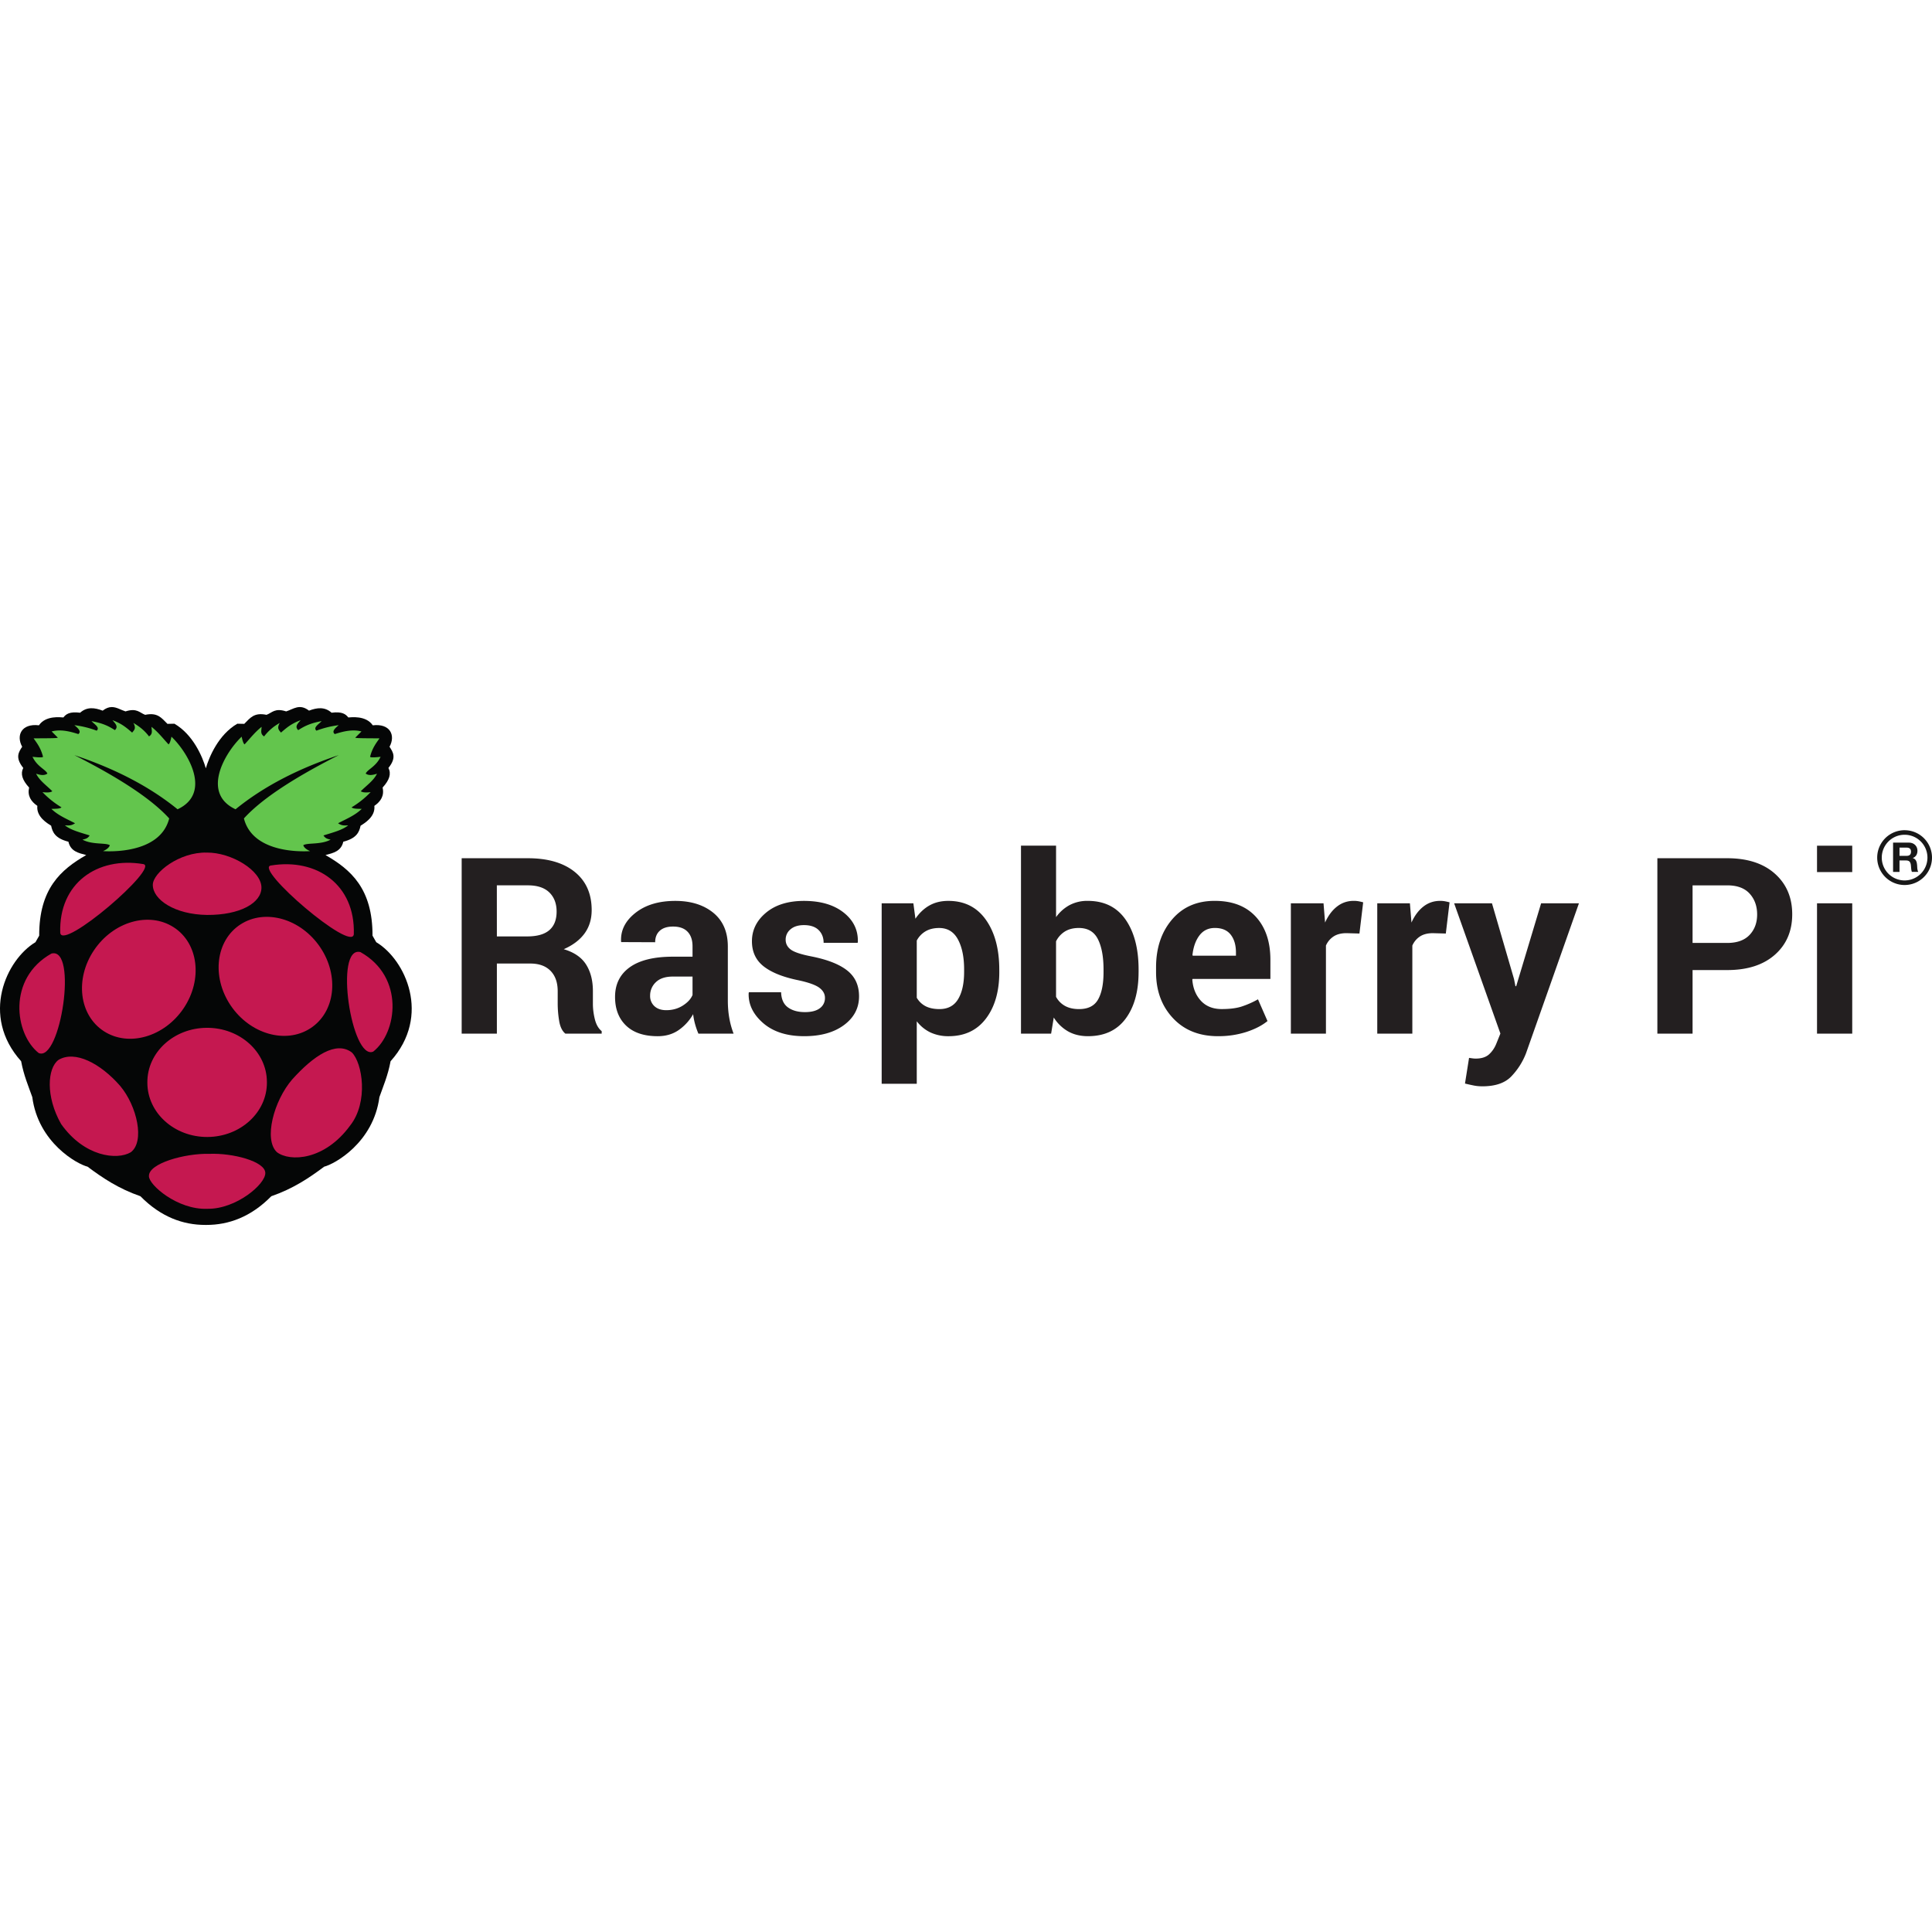 <svg xmlns="http://www.w3.org/2000/svg" width="1em" height="1em" viewBox="0 0 128 128"><path fill="#050606" d="M7.384 46.845c-.176.005-.366.07-.582.238c-.527-.201-1.038-.272-1.495.137c-.705-.09-.935.096-1.108.313c-.155-.004-1.16-.157-1.62.52c-1.157-.135-1.524.67-1.11 1.421c-.235.36-.48.716.072 1.404c-.195.383-.074.798.388 1.3c-.123.539.117.918.545 1.213c-.08.738.686 1.165.915 1.317c.086.43.27.836 1.144 1.058c.144.64.67.75 1.18.884c-1.682.963-3.125 2.23-3.116 5.34l-.247.433c-1.928 1.155-3.663 4.868-.95 7.886c.177.945.474 1.624.739 2.376c.396 3.026 2.98 4.443 3.661 4.61c.999.748 2.062 1.46 3.502 1.958c1.355 1.377 2.826 1.903 4.304 1.902h.065c1.478 0 2.948-.524 4.304-1.902c1.44-.498 2.503-1.209 3.502-1.958c.68-.167 3.265-1.584 3.66-4.61c.265-.752.563-1.431.74-2.376c2.713-3.018.978-6.732-.95-7.886l-.247-.434c.01-3.109-1.433-4.376-3.115-5.339c.51-.135 1.034-.245 1.179-.884c.874-.224 1.057-.63 1.144-1.058c.229-.152.995-.58.914-1.317c.429-.296.668-.675.546-1.213c.461-.503.583-.917.387-1.3c.554-.688.307-1.043.072-1.404c.413-.75.048-1.556-1.11-1.42c-.46-.678-1.464-.525-1.62-.521c-.173-.217-.403-.404-1.108-.314c-.458-.407-.969-.337-1.496-.138c-.626-.486-1.039-.096-1.513.051c-.757-.244-.93.09-1.303.227c-.826-.172-1.077.203-1.474.598l-.46-.009c-1.247.724-1.867 2.197-2.086 2.954c-.219-.757-.837-2.23-2.082-2.954l-.462.009c-.397-.395-.648-.77-1.475-.598c-.372-.137-.544-.47-1.303-.227c-.31-.096-.596-.297-.932-.287"/><path fill="#63c54d" d="M4.927 50.029c3.307 1.679 5.23 3.037 6.283 4.194c-.54 2.13-3.353 2.226-4.383 2.167c.212-.097.387-.212.45-.39c-.259-.181-1.174-.02-1.813-.373c.245-.05.36-.098.475-.277c-.604-.19-1.254-.353-1.637-.668c.206.004.4.046.67-.139c-.542-.286-1.118-.514-1.567-.952c.28-.008.58-.003.668-.104a6 6 0 0 1-1.258-1.006c.391.047.556.007.65-.06c-.373-.378-.846-.697-1.072-1.161c.29.098.556.135.748-.01c-.128-.282-.672-.449-.987-1.109c.307.03.631.066.697 0c-.143-.57-.387-.889-.625-1.222c.655-.01 1.646.003 1.6-.052l-.404-.407c.64-.17 1.294.027 1.768.174c.214-.166-.003-.376-.263-.59a6.5 6.5 0 0 1 1.478.364c.238-.211-.154-.422-.343-.632c.84.156 1.196.376 1.55.596c.255-.24.014-.447-.16-.657c.634.231.96.528 1.303.823c.116-.155.296-.268.079-.642c.45.256.788.557 1.038.893c.279-.174.166-.412.167-.633c.467.375.764.773 1.127 1.161c.073-.05.137-.229.193-.51c1.114 1.064 2.69 3.746.405 4.81c-1.944-1.58-4.265-2.727-6.838-3.588m17.517 0c-3.308 1.679-5.23 3.037-6.283 4.194c.54 2.13 3.352 2.226 4.383 2.167c-.212-.097-.388-.212-.45-.39c.259-.181 1.174-.02 1.812-.373c-.245-.05-.36-.098-.474-.277c.603-.19 1.254-.353 1.636-.668c-.206.004-.4.046-.668-.139c.54-.286 1.117-.514 1.566-.952c-.28-.008-.581-.003-.67-.104a6 6 0 0 0 1.26-1.006c-.391.047-.557.007-.652-.06c.374-.378.848-.697 1.074-1.161c-.29.097-.556.135-.748-.01c.127-.282.672-.449.986-1.109c-.306.03-.63.066-.696 0c.142-.57.387-.89.625-1.222c-.655-.01-1.646.002-1.602-.052l.406-.407c-.64-.17-1.294.027-1.768.174c-.214-.166.003-.377.262-.59a6.5 6.5 0 0 0-1.477.364c-.238-.211.154-.423.342-.633c-.84.157-1.195.377-1.549.598c-.256-.243-.014-.448.159-.658c-.633.23-.96.528-1.302.822c-.116-.154-.296-.268-.08-.64a3.3 3.3 0 0 0-1.037.892c-.279-.174-.166-.412-.168-.633c-.467.375-.763.773-1.126 1.161c-.073-.052-.137-.23-.193-.51c-1.115 1.063-2.69 3.746-.405 4.81c1.942-1.58 4.263-2.728 6.837-3.588"/><path fill="#c51850" d="M17.684 71.712c.011 1.986-1.753 3.605-3.94 3.616s-3.97-1.592-3.981-3.58v-.036c-.012-1.988 1.751-3.607 3.94-3.617c2.186-.01 3.97 1.591 3.98 3.579v.038m-6.175-10.278c1.641 1.058 1.937 3.46.662 5.362c-1.278 1.902-3.643 2.586-5.284 1.527s-1.938-3.46-.662-5.363c1.277-1.902 3.643-2.586 5.283-1.526m4.431-.192c-1.641 1.058-1.937 3.46-.662 5.363c1.277 1.901 3.643 2.586 5.283 1.526c1.642-1.059 1.938-3.46.662-5.362c-1.277-1.903-3.642-2.586-5.283-1.527M3.406 63.176c1.772-.467.598 7.22-.844 6.59c-1.586-1.257-2.097-4.935.844-6.59m20.479-.096c-1.773-.467-.599 7.221.844 6.591c1.586-1.257 2.097-4.936-.844-6.59m-5.944-5.738c3.058-.509 5.603 1.281 5.5 4.547c-.1 1.253-6.627-4.36-5.5-4.547m-8.45-.095c-3.059-.51-5.602 1.28-5.5 4.547c.102 1.253 6.627-4.36 5.5-4.547m4.213-.762c-1.824-.046-3.576 1.334-3.58 2.135c-.006.974 1.442 1.97 3.593 1.996c2.196.015 3.598-.799 3.605-1.803c.008-1.138-1.998-2.345-3.618-2.328m.141 19.96c1.592-.069 3.728.505 3.732 1.265c.026.738-1.937 2.407-3.837 2.375c-1.967.083-3.896-1.588-3.872-2.167c-.028-.849 2.397-1.513 3.977-1.474m-5.889-4.507c1.133 1.345 1.65 3.707.706 4.403c-.896.532-3.068.313-4.613-1.872c-1.041-1.833-.907-3.699-.176-4.247c1.094-.656 2.783.23 4.083 1.716m11.406-.426c-1.225 1.415-1.908 3.994-1.013 4.825c.855.645 3.15.555 4.846-1.763c1.231-1.555.819-4.154.116-4.845c-1.046-.795-2.545.223-3.949 1.783"/><path fill="#231f20" d="M32.919 62.04h2.01q.982 0 1.464-.414q.483-.416.484-1.23q0-.798-.483-1.27q-.483-.47-1.425-.47h-2.052zm0 1.796v4.646h-2.332V56.86h4.383q1.987 0 3.109.907q1.121.906 1.121 2.527q0 .901-.47 1.547q-.472.648-1.381 1.046q1.03.304 1.48 1.014q.451.711.452 1.757v.853q0 .488.13 1.019q.134.53.452.786v.167H37.46q-.319-.255-.415-.853a7 7 0 0 1-.096-1.134v-.822q0-.869-.475-1.354q-.475-.482-1.336-.483h-2.22m11.224 3.09q.614 0 1.094-.304q.479-.303.646-.702V64.7h-1.301q-.742 0-1.125.37a1.2 1.2 0 0 0-.384.899a.9.9 0 0 0 .287.694q.288.264.783.264m2.13 1.556a5 5 0 0 1-.218-.622a4.3 4.3 0 0 1-.132-.67a3.2 3.2 0 0 1-.945 1.045q-.589.415-1.402.415q-1.358 0-2.091-.698q-.735-.7-.735-1.904q0-1.269.978-1.968q.978-.698 2.854-.698h1.301v-.687q0-.623-.327-.965q-.327-.345-.966-.344q-.567 0-.874.275q-.309.277-.308.763l-2.25-.009l-.009-.047q-.055-1.094.95-1.888q1.007-.794 2.642-.794q1.549 0 2.516.785q.965.788.965 2.24v3.567q0 .607.092 1.141q.09.535.29 1.063h-2.33m8.382-2.377q0-.384-.371-.664q-.372-.278-1.378-.495q-1.53-.311-2.31-.922q-.778-.61-.778-1.664q0-1.118.937-1.896t2.511-.778q1.652 0 2.63.774t.938 1.955l-.015.048h-2.252q0-.518-.331-.846q-.332-.326-.97-.327q-.567 0-.89.276a.87.87 0 0 0-.324.69q0 .4.34.655t1.377.455q1.595.318 2.37.938q.775.618.775 1.703q0 1.166-.998 1.905q-.998.738-2.634.737q-1.724 0-2.727-.873q-1-.874-.953-1.991l.016-.048h2.132q.023.693.455 1.005q.43.312 1.125.312q.646 0 .985-.256a.82.82 0 0 0 .34-.695m9.22-1.88q0-1.222-.408-1.982q-.407-.76-1.245-.76q-.526 0-.898.217a1.55 1.55 0 0 0-.586.615v3.79q.216.367.586.56q.372.19.914.191q.846 0 1.242-.664q.395-.663.395-1.798zm2.331.18q0 1.916-.886 3.081q-.886 1.167-2.476 1.166a2.8 2.8 0 0 1-1.204-.251a2.5 2.5 0 0 1-.902-.738v4.142h-2.325V59.846h2.1l.136 1.021q.383-.567.922-.874q.538-.307 1.257-.307q1.605 0 2.49 1.253t.887 3.298zm6.906-.168q0-1.27-.372-2.012q-.371-.742-1.264-.743q-.544 0-.92.23a1.6 1.6 0 0 0-.59.654v3.678q.216.393.595.602q.38.21.93.21q.903 0 1.261-.64q.36-.639.36-1.811zm2.322.168q0 1.93-.861 3.089q-.862 1.156-2.491 1.157q-.75 0-1.313-.315a2.7 2.7 0 0 1-.954-.922l-.176 1.07h-1.996V56.028h2.324v4.734a2.64 2.64 0 0 1 .898-.798a2.5 2.5 0 0 1 1.2-.279q1.644 0 2.508 1.241q.861 1.241.862 3.309v.168m5.053-2.923q-.648 0-1.022.495q-.376.496-.463 1.302l.023.04h2.859v-.207q0-.743-.347-1.186q-.348-.444-1.05-.444m.207 7.17q-1.868 0-2.985-1.198q-1.118-1.197-1.118-3.042v-.319q0-1.925 1.058-3.17q1.057-1.244 2.838-1.236q1.748 0 2.714 1.052q.965 1.054.965 2.851v1.27H79.01l-.016.047q.064.85.57 1.4q.507.548 1.378.548q.773 0 1.285-.156a6 6 0 0 0 1.117-.49l.631 1.44q-.526.433-1.382.717a6 6 0 0 1-1.898.285m9.371-6.8l-.855-.025q-.519 0-.853.215a1.37 1.37 0 0 0-.511.607v5.836h-2.324v-8.637h2.164l.103 1.276q.303-.678.787-1.057q.483-.38 1.114-.38q.175 0 .323.028q.147.028.3.069zm5.723 0l-.854-.024q-.52 0-.854.215a1.37 1.37 0 0 0-.51.607v5.835h-2.324v-8.636h2.163l.104 1.276q.304-.678.786-1.057q.484-.38 1.114-.38q.175 0 .323.028a4 4 0 0 1 .3.069zm4.518 3.01l.095.479h.05l1.651-5.492h2.506l-3.504 9.93a4.6 4.6 0 0 1-.998 1.56q-.63.635-1.891.635q-.295 0-.547-.048a13 13 0 0 1-.61-.135l.27-1.701l.225.032q.12.016.215.015q.576 0 .886-.282q.311-.285.48-.707l.27-.67l-3.065-8.63h2.506zm11.83-2.387h2.299q.972 0 1.477-.53q.502-.532.502-1.353q0-.838-.499-1.386q-.497-.546-1.48-.546h-2.299zm0 1.797v4.214h-2.332V56.86h4.63q2.005.001 3.154 1.022q1.15 1.023 1.15 2.69q0 1.67-1.15 2.683q-1.15 1.014-3.153 1.014zm10.578 4.214h-2.333v-8.636h2.333zm0-10.704h-2.333V56.03h2.333z"/><path fill="#181818" d="M126.185 58.331a1.513 1.513 0 1 1 0-3.026a1.513 1.513 0 0 1 0 3.026m0-3.328a1.815 1.815 0 1 0 0 3.631a1.815 1.815 0 0 0 0-3.63"/><path fill="#181818" d="M125.847 56.703h.467c.192 0 .295-.082.295-.278c0-.187-.103-.269-.294-.269h-.467zm-.426-.879h1.047c.348 0 .568.242.568.535c0 .23-.093.4-.308.488v.005c.21.054.27.258.284.454c.007.122.004.35.08.459h-.426c-.052-.123-.046-.31-.067-.465c-.03-.204-.11-.293-.324-.293h-.428v.76h-.426z"/></svg>